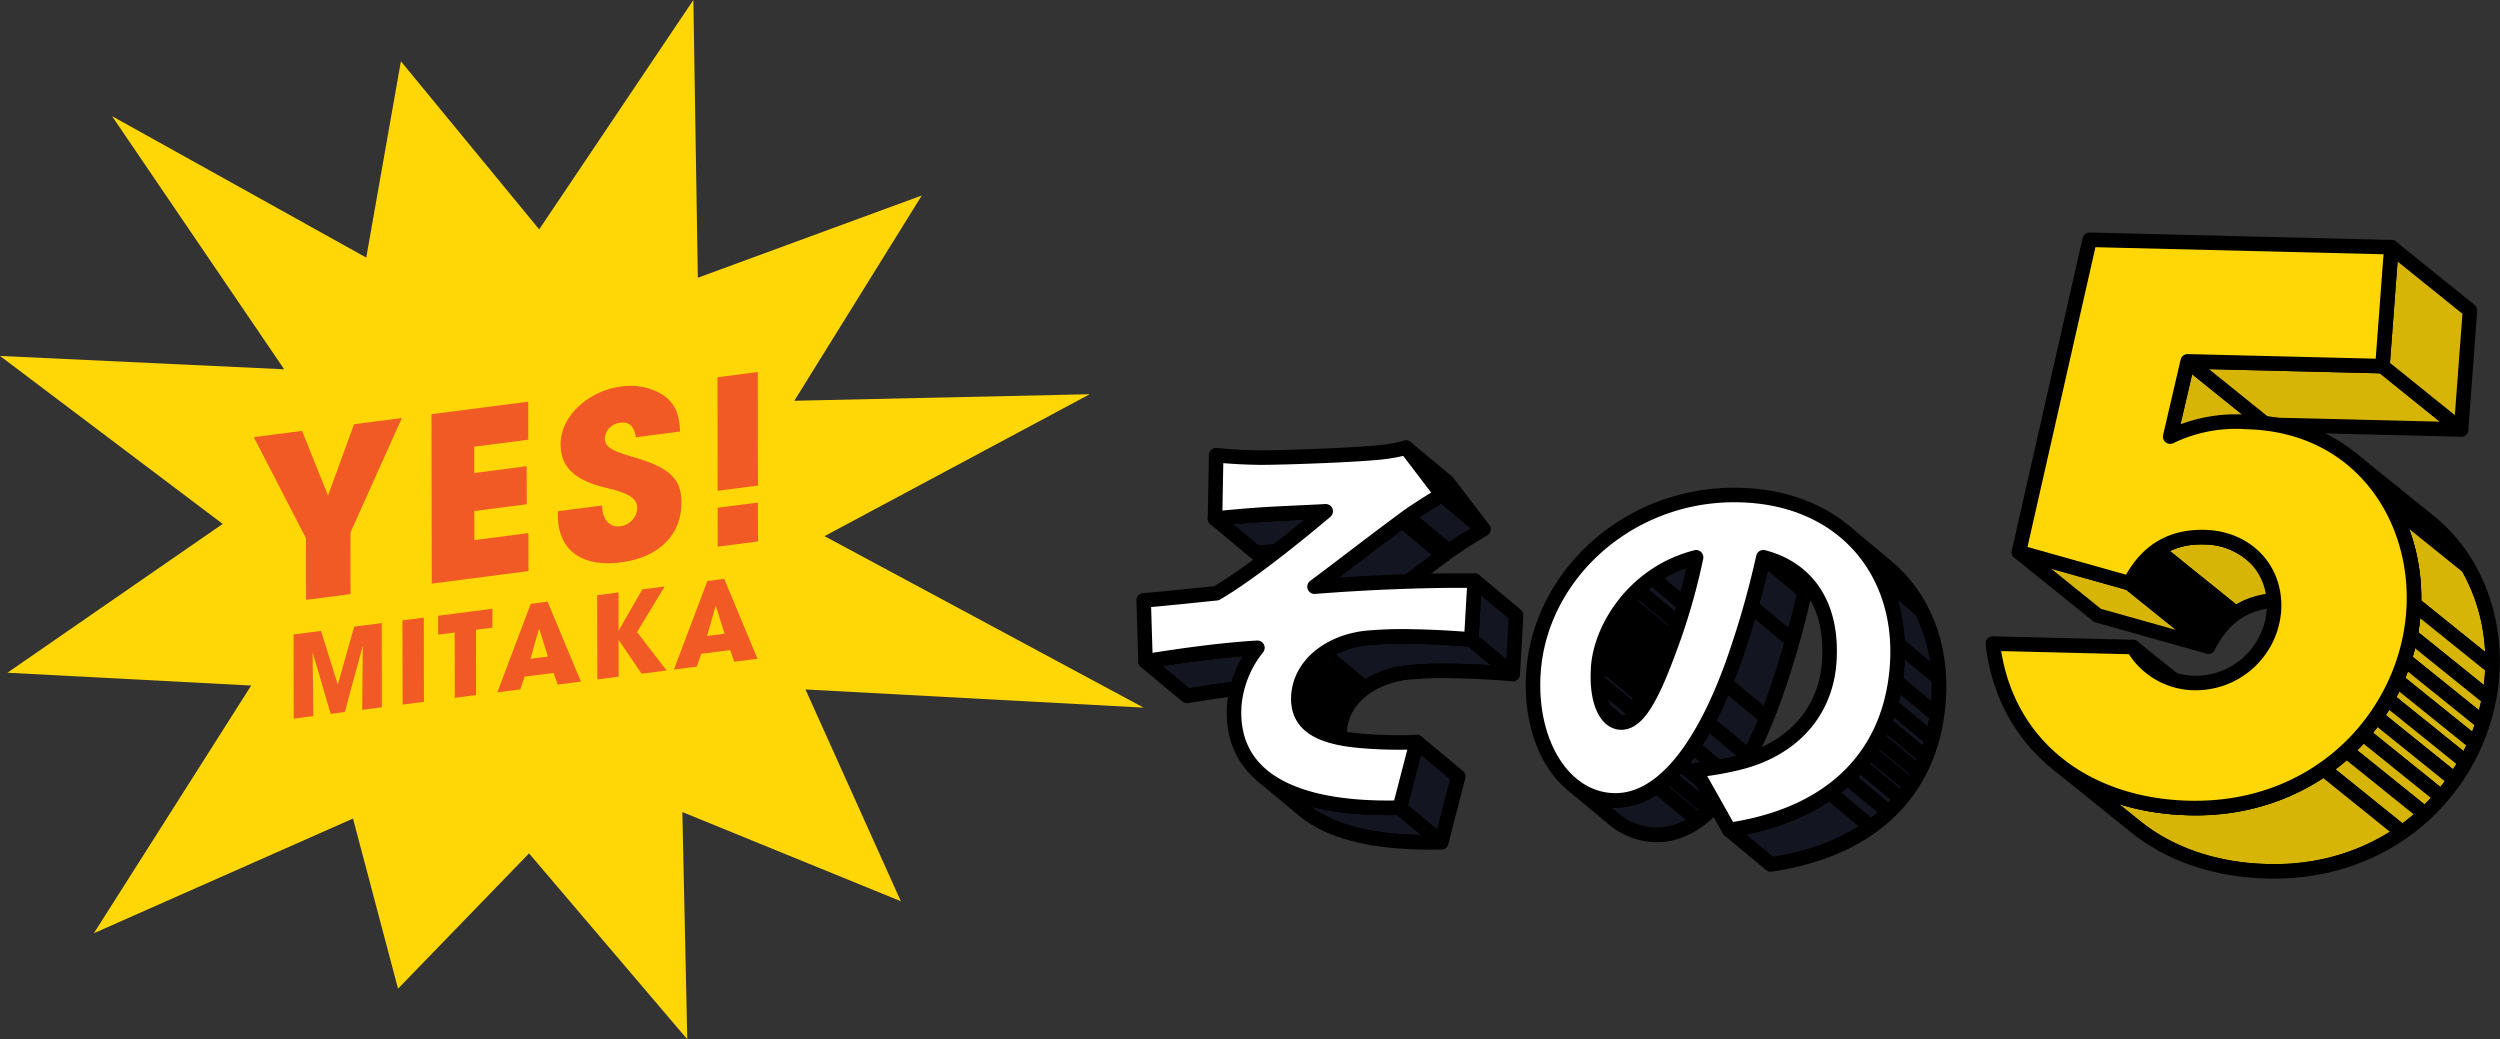 <svg xmlns="http://www.w3.org/2000/svg" xmlns:xlink="http://www.w3.org/1999/xlink" width="344.061" height="143.028" viewBox="0 0 344.061 143.028">
  <rect x="0" y="0" width="344.061" height="143.028" fill="#333333" stroke="none"/>
  <defs>
    <clipPath id="clip-path">
      <path id="パス_16704" data-name="パス 16704" d="M1042.444,1860.847l5.706,4.75c-2.229.136-7.526.334-9.752.521-1.365.092-3.426.288-5.48.478l-5.706-4.751c2.054-.19,4.115-.386,5.48-.478C1034.918,1861.18,1040.214,1860.982,1042.444,1860.847Z" transform="translate(-1027.211 -1860.847)" fill="#131521" stroke="#000" stroke-linecap="round" stroke-linejoin="round" stroke-width="2"/>
    </clipPath>
    <clipPath id="clip-path-2">
      <path id="パス_16708" data-name="パス 16708" d="M1029.513,1886.582l5.706,4.751c-4.682.267-10.3,1.026-15.4,1.859l-5.706-4.75C1019.218,1887.609,1024.831,1886.849,1029.513,1886.582Z" transform="translate(-1014.11 -1886.582)" fill="#131521" stroke="#000" stroke-linecap="round" stroke-linejoin="round" stroke-width="2"/>
    </clipPath>
    <clipPath id="clip-path-3">
      <path id="パス_16712" data-name="パス 16712" d="M1058.049,1862.6l5.706,4.75c-4.114,3.024-8.422,6.394-12.06,9.091l-5.706-4.75C1049.628,1868.995,1053.935,1865.625,1058.049,1862.6Z" transform="translate(-1045.989 -1862.601)" fill="#131521" stroke="#000" stroke-linecap="round" stroke-linejoin="round" stroke-width="2"/>
    </clipPath>
    <clipPath id="clip-path-4">
      <path id="パス_16717" data-name="パス 16717" d="M1067.967,1857.7l5.705,4.75c-1.474.891-4.019,2.459-5.457,3.582l-5.706-4.75C1063.947,1860.153,1066.492,1858.585,1067.967,1857.7Z" transform="translate(-1062.509 -1857.695)" fill="#131521" stroke="#000" stroke-linecap="round" stroke-linejoin="round" stroke-width="2"/>
    </clipPath>
    <clipPath id="clip-path-5">
      <path id="パス_16734" data-name="パス 16734" d="M1050.262,1901.437l-5.706-4.75a4.6,4.6,0,0,1-1.613-4.1c.274-4.246,4.225-7.331,9.2-7.935a53.846,53.846,0,0,1,6.61-.213c2.546.044,5.321.193,7.977.41l5.706,4.751c-2.657-.218-5.431-.366-7.977-.41a53.835,53.835,0,0,0-6.611.214c-4.978.6-8.93,3.689-9.2,7.935A4.6,4.6,0,0,0,1050.262,1901.437Z" transform="translate(-1042.929 -1884.426)" fill="#131521" stroke="#000" stroke-linecap="round" stroke-linejoin="round" stroke-width="2"/>
    </clipPath>
    <clipPath id="clip-path-6">
      <path id="パス_16739" data-name="パス 16739" d="M1041.832,1915.424l-5.706-4.751c3.407,2.837,8.951,4.295,16.227,4.422.876.015,1.779.011,2.7-.012l5.706,4.751c-.926.023-1.829.027-2.7.012C1050.782,1919.718,1045.239,1918.26,1041.832,1915.424Z" transform="translate(-1036.126 -1910.673)" fill="#131521" stroke="#000" stroke-linecap="round" stroke-linejoin="round" stroke-width="2"/>
    </clipPath>
    <clipPath id="clip-path-7">
      <path id="パス_16757" data-name="パス 16757" d="M1106.905,1896.458l-5.706-4.751c-1.205-1-1.986-3.385-1.75-7.04.351-5.445,4.987-13,13.473-15.156l5.706,4.751c-8.486,2.155-13.122,9.712-13.473,15.156C1104.92,1893.073,1105.7,1895.454,1106.905,1896.458Z" transform="translate(-1099.407 -1869.511)" fill="#131521" stroke="#000" stroke-linecap="round" stroke-linejoin="round" stroke-width="2"/>
    </clipPath>
    <clipPath id="clip-path-8">
      <path id="パス_16761" data-name="パス 16761" d="M1135.445,1871.917l5.706,4.751a12.317,12.317,0,0,0-4.842-2.414l-5.706-4.751A12.325,12.325,0,0,1,1135.445,1871.917Z" transform="translate(-1130.604 -1869.503)" fill="#fff" stroke="#000" stroke-linecap="round" stroke-linejoin="round" stroke-width="2"/>
    </clipPath>
    <clipPath id="clip-path-9">
      <path id="パス_16772" data-name="パス 16772" d="M1100.2,1905.483l-5.706-4.751a9.294,9.294,0,0,0,5.856,2.234c6.635.115,12.182-7.425,16.261-18.72a123.905,123.905,0,0,0,4.244-14.743l5.706,4.751a123.9,123.9,0,0,1-4.244,14.742c-4.079,11.3-9.626,18.836-16.261,18.72A9.289,9.289,0,0,1,1100.2,1905.483Z" transform="translate(-1094.493 -1869.503)" fill="#fff" stroke="#000" stroke-linecap="round" stroke-linejoin="round" stroke-width="2"/>
    </clipPath>
    <clipPath id="clip-path-10">
      <path id="パス_16788" data-name="パス 16788" d="M1140.056,1864.656l5.706,4.751c5.086,4.234,7.718,10.787,7.235,18.271-.77,11.933-8.316,20.587-23.117,22.8l-5.706-4.751c14.8-2.212,22.347-10.866,23.117-22.8C1147.773,1875.443,1145.142,1868.89,1140.056,1864.656Z" transform="translate(-1124.174 -1864.656)" fill="#131521" stroke="#000" stroke-linecap="round" stroke-linejoin="round" stroke-width="2"/>
    </clipPath>
    <clipPath id="clip-path-11">
      <path id="パス_17618" data-name="パス 17618" d="M3479.063,5772.422l-10.818-8.717a10.319,10.319,0,0,1-2.389-2.778l10.818,8.717A10.319,10.319,0,0,0,3479.063,5772.422Z" transform="translate(-3465.856 -5760.927)" fill="#fff" stroke="#000" stroke-linecap="round" stroke-linejoin="round" stroke-width="2"/>
    </clipPath>
    <clipPath id="clip-path-12">
      <path id="パス_17627" data-name="パス 17627" d="M3481.848,5745.818l10.818,8.717a10.16,10.16,0,0,0-6.179-2.167c-4.766-.117-8.082,1.967-10.34,6.344L3465.329,5750c2.258-4.376,5.573-6.461,10.34-6.344A10.163,10.163,0,0,1,3481.848,5745.818Z" transform="translate(-3465.329 -5743.646)" fill="#d6b507" stroke="#000" stroke-linecap="round" stroke-linejoin="round" stroke-width="2"/>
    </clipPath>
    <clipPath id="clip-path-13">
      <path id="パス_17643" data-name="パス 17643" d="M3494.332,5731.246l10.818,8.717c6.235,5.024,9.246,13.168,8.638,21.259-1.067,14.207-13.037,27.317-30.908,26.879-7.158-.175-13.427-2.334-18.135-6.129l-10.818-8.717c4.708,3.794,10.976,5.954,18.135,6.129,17.871.438,29.841-12.673,30.908-26.879C3503.577,5744.415,3500.567,5736.271,3494.332,5731.246Z" transform="translate(-3453.927 -5731.246)" fill="#d6b507" stroke="#000" stroke-linecap="round" stroke-linejoin="round" stroke-width="2"/>
    </clipPath>
  </defs>
  <g id="グループ_1454" data-name="グループ 1454" transform="translate(-799.292 -10129)">
    <g id="グループ_1450" data-name="グループ 1450" transform="translate(956.676 10190.611)" style="isolation: isolate">
      <g id="グループ_970" data-name="グループ 970" transform="translate(9.82 8.76)" style="isolation: isolate">
        <path id="パス_16702" data-name="パス 16702" d="M1042.444,1860.847l5.706,4.75c-2.229.136-7.526.334-9.752.521-1.365.092-3.426.288-5.48.478l-5.706-4.751c2.054-.19,4.115-.386,5.48-.478C1034.918,1861.18,1040.214,1860.982,1042.444,1860.847Z" transform="translate(-1027.211 -1860.847)" fill="#fff"/>
        <g id="グループ_969" data-name="グループ 969" clip-path="url(#clip-path)">
          <g id="グループ_968" data-name="グループ 968" style="isolation: isolate">
            <path id="パス_16703" data-name="パス 16703" d="M1042.444,1860.847l5.706,4.75c-2.229.136-7.526.334-9.752.521-1.365.092-3.426.288-5.48.478l-5.706-4.751c2.054-.19,4.115-.386,5.48-.478,2.226-.187,7.523-.385,9.752-.52" transform="translate(-1027.211 -1860.847)" fill="#131521" stroke="#000" stroke-linecap="round" stroke-linejoin="round" stroke-width="2"/>
          </g>
        </g>
        <path id="パス_16705" data-name="パス 16705" d="M1042.444,1860.847l5.706,4.75c-2.229.136-7.526.334-9.752.521-1.365.092-3.426.288-5.48.478l-5.706-4.751c2.054-.19,4.115-.386,5.48-.478C1034.918,1861.18,1040.214,1860.982,1042.444,1860.847Z" transform="translate(-1027.211 -1860.847)" fill="none" stroke="#000" stroke-linecap="round" stroke-linejoin="round" stroke-width="2"/>
      </g>
      <g id="グループ_973" data-name="グループ 973" transform="translate(0.256 27.548)" style="isolation: isolate">
        <path id="パス_16706" data-name="パス 16706" d="M1029.513,1886.582l5.706,4.751c-4.682.267-10.3,1.026-15.4,1.859l-5.706-4.75C1019.218,1887.609,1024.831,1886.849,1029.513,1886.582Z" transform="translate(-1014.11 -1886.582)" fill="#fff"/>
        <g id="グループ_972" data-name="グループ 972" clip-path="url(#clip-path-2)">
          <g id="グループ_971" data-name="グループ 971" style="isolation: isolate">
            <path id="パス_16707" data-name="パス 16707" d="M1029.513,1886.582l5.706,4.751c-4.682.267-10.3,1.026-15.4,1.859l-5.706-4.75c5.108-.834,10.721-1.594,15.4-1.86" transform="translate(-1014.11 -1886.582)" fill="#131521" stroke="#000" stroke-linecap="round" stroke-linejoin="round" stroke-width="2"/>
          </g>
        </g>
        <path id="パス_16709" data-name="パス 16709" d="M1029.513,1886.582l5.706,4.751c-4.682.267-10.3,1.026-15.4,1.859l-5.706-4.75C1019.218,1887.609,1024.831,1886.849,1029.513,1886.582Z" transform="translate(-1014.11 -1886.582)" fill="none" stroke="#000" stroke-linecap="round" stroke-linejoin="round" stroke-width="2"/>
      </g>
      <g id="グループ_976" data-name="グループ 976" transform="translate(23.529 10.041)" style="isolation: isolate">
        <path id="パス_16710" data-name="パス 16710" d="M1058.049,1862.6l5.706,4.75c-4.114,3.024-8.422,6.394-12.06,9.091l-5.706-4.75C1049.628,1868.995,1053.935,1865.625,1058.049,1862.6Z" transform="translate(-1045.989 -1862.601)" fill="#fff"/>
        <g id="グループ_975" data-name="グループ 975" clip-path="url(#clip-path-3)">
          <g id="グループ_974" data-name="グループ 974" style="isolation: isolate">
            <path id="パス_16711" data-name="パス 16711" d="M1058.049,1862.6l5.706,4.75c-4.114,3.024-8.422,6.394-12.06,9.091l-5.706-4.75c3.639-2.7,7.946-6.067,12.06-9.091" transform="translate(-1045.989 -1862.601)" fill="#131521" stroke="#000" stroke-linecap="round" stroke-linejoin="round" stroke-width="2"/>
          </g>
        </g>
        <path id="パス_16713" data-name="パス 16713" d="M1058.049,1862.6l5.706,4.75c-4.114,3.024-8.422,6.394-12.06,9.091l-5.706-4.75C1049.628,1868.995,1053.935,1865.625,1058.049,1862.6Z" transform="translate(-1045.989 -1862.601)" fill="none" stroke="#000" stroke-linecap="round" stroke-linejoin="round" stroke-width="2"/>
      </g>
      <g id="グループ_979" data-name="グループ 979" transform="translate(35.589 6.459)" style="isolation: isolate">
        <path id="パス_16714" data-name="パス 16714" d="M1067.967,1857.7l5.705,4.75c-1.474.891-4.019,2.459-5.457,3.582l-5.706-4.75C1063.947,1860.153,1066.492,1858.585,1067.967,1857.7Z" transform="translate(-1062.509 -1857.695)" fill="#fff"/>
        <g id="グループ_978" data-name="グループ 978" clip-path="url(#clip-path-4)">
          <g id="グループ_977" data-name="グループ 977" style="isolation: isolate">
            <path id="パス_16715" data-name="パス 16715" d="M1068.226,1857.7l5.705,4.75c-1.256.759-3.291,2.01-4.755,3.059l-5.706-4.75c1.464-1.048,3.5-2.3,4.756-3.059" transform="translate(-1062.768 -1857.695)" fill="#131521" stroke="#000" stroke-linecap="round" stroke-linejoin="round" stroke-width="2"/>
            <path id="パス_16716" data-name="パス 16716" d="M1063.211,1861.885l5.706,4.75c-.253.182-.49.357-.7.523l-5.706-4.75c.212-.166.448-.342.7-.523" transform="translate(-1062.509 -1858.826)" fill="#131521" stroke="#000" stroke-linecap="round" stroke-linejoin="round" stroke-width="2"/>
          </g>
        </g>
        <path id="パス_16718" data-name="パス 16718" d="M1067.967,1857.7l5.705,4.75c-1.474.891-4.019,2.459-5.457,3.582l-5.706-4.75C1063.947,1860.153,1066.492,1858.585,1067.967,1857.7Z" transform="translate(-1062.509 -1857.695)" fill="none" stroke="#000" stroke-linecap="round" stroke-linejoin="round" stroke-width="2"/>
      </g>
      <g id="グループ_980" data-name="グループ 980" transform="translate(36.128 0)">
        <path id="パス_16719" data-name="パス 16719" d="M1063.248,1848.847l5.706,4.751,4.918,6.459-5.706-4.751Z" transform="translate(-1063.248 -1848.847)" fill="#fff" stroke="#000" stroke-linecap="round" stroke-linejoin="round" stroke-width="2"/>
      </g>
      <g id="グループ_983" data-name="グループ 983" transform="translate(21.295 25.974)" style="isolation: isolate">
        <path id="パス_16720" data-name="パス 16720" d="M1050.262,1901.437l-5.706-4.75a4.6,4.6,0,0,1-1.613-4.1c.274-4.246,4.225-7.331,9.2-7.935a53.846,53.846,0,0,1,6.61-.213c2.546.044,5.321.193,7.977.41l5.706,4.751c-2.657-.218-5.431-.366-7.977-.41a53.835,53.835,0,0,0-6.611.214c-4.978.6-8.93,3.689-9.2,7.935A4.6,4.6,0,0,0,1050.262,1901.437Z" transform="translate(-1042.929 -1884.426)" fill="#fff"/>
        <g id="グループ_982" data-name="グループ 982" clip-path="url(#clip-path-5)">
          <g id="グループ_981" data-name="グループ 981" transform="translate(0)" style="isolation: isolate">
            <path id="パス_16721" data-name="パス 16721" d="M1068.009,1884.849l5.706,4.751c-2.656-.218-5.431-.366-7.977-.41a53.831,53.831,0,0,0-6.61.214,12.53,12.53,0,0,0-5.771,2.141l-5.706-4.751a12.541,12.541,0,0,1,5.771-2.141,53.848,53.848,0,0,1,6.61-.213c2.546.044,5.32.193,7.977.41" transform="translate(-1044.203 -1884.426)" fill="#131521" stroke="#000" stroke-linecap="round" stroke-linejoin="round" stroke-width="2"/>
            <path id="パス_16722" data-name="パス 16722" d="M1047.267,1887.67l5.706,4.751a9.536,9.536,0,0,0-1.039.856l-5.706-4.75a9.486,9.486,0,0,1,1.039-.857" transform="translate(-1043.819 -1885.302)" fill="#131521" stroke="#000" stroke-linecap="round" stroke-linejoin="round" stroke-width="2"/>
            <path id="パス_16723" data-name="パス 16723" d="M1045.979,1888.844l5.706,4.75a8.845,8.845,0,0,0-.675.721l-5.706-4.751a8.7,8.7,0,0,1,.675-.72" transform="translate(-1043.57 -1885.619)" fill="#131521" stroke="#000" stroke-linecap="round" stroke-linejoin="round" stroke-width="2"/>
            <path id="パス_16724" data-name="パス 16724" d="M1045.117,1889.83l5.706,4.751a8,8,0,0,0-.507.676l-5.706-4.75a8.2,8.2,0,0,1,.507-.677" transform="translate(-1043.382 -1885.885)" fill="#131521" stroke="#000" stroke-linecap="round" stroke-linejoin="round" stroke-width="2"/>
            <path id="パス_16725" data-name="パス 16725" d="M1044.464,1890.757l5.706,4.75a7.573,7.573,0,0,0-.4.662l-5.706-4.751a7.484,7.484,0,0,1,.395-.661" transform="translate(-1043.236 -1886.135)" fill="#131521" stroke="#000" stroke-linecap="round" stroke-linejoin="round" stroke-width="2"/>
            <path id="パス_16726" data-name="パス 16726" d="M1043.952,1891.662l5.706,4.751a7.273,7.273,0,0,0-.318.682l-5.706-4.751a7.26,7.26,0,0,1,.318-.682" transform="translate(-1043.119 -1886.38)" fill="#131521" stroke="#000" stroke-linecap="round" stroke-linejoin="round" stroke-width="2"/>
            <path id="パス_16727" data-name="パス 16727" d="M1043.54,1892.6l5.706,4.751a6.907,6.907,0,0,0-.254.746l-5.706-4.75a6.963,6.963,0,0,1,.254-.747" transform="translate(-1043.025 -1886.631)" fill="#131521" stroke="#000" stroke-linecap="round" stroke-linejoin="round" stroke-width="2"/>
            <path id="パス_16728" data-name="パス 16728" d="M1043.217,1893.619l5.706,4.75a7,7,0,0,0-.188.888l-5.706-4.75a6.972,6.972,0,0,1,.188-.888" transform="translate(-1042.956 -1886.908)" fill="#131521" stroke="#000" stroke-linecap="round" stroke-linejoin="round" stroke-width="2"/>
            <path id="パス_16729" data-name="パス 16729" d="M1043,1894.835l5.706,4.75q-.04.278-.058.563a6.676,6.676,0,0,0-.01.71l-5.706-4.75a6.624,6.624,0,0,1,.01-.71q.018-.285.058-.563" transform="translate(-1042.929 -1887.236)" fill="#131521" stroke="#000" stroke-linecap="round" stroke-linejoin="round" stroke-width="2"/>
            <path id="パス_16730" data-name="パス 16730" d="M1042.936,1896.579l5.706,4.75a4.776,4.776,0,0,0,.49,1.99l-5.706-4.751a4.775,4.775,0,0,1-.49-1.989" transform="translate(-1042.931 -1887.707)" fill="#131521" stroke="#000" stroke-linecap="round" stroke-linejoin="round" stroke-width="2"/>
            <path id="パス_16731" data-name="パス 16731" d="M1043.607,1899.3l5.706,4.751a4.241,4.241,0,0,0,.445.7l-5.706-4.75a4.261,4.261,0,0,1-.445-.7" transform="translate(-1043.112 -1888.442)" fill="#131521" stroke="#000" stroke-linecap="round" stroke-linejoin="round" stroke-width="2"/>
            <path id="パス_16732" data-name="パス 16732" d="M1044.217,1900.259l5.706,4.75a4.63,4.63,0,0,0,.427.47l-5.706-4.751a4.645,4.645,0,0,1-.427-.469" transform="translate(-1043.276 -1888.7)" fill="#131521" stroke="#000" stroke-linecap="round" stroke-linejoin="round" stroke-width="2"/>
            <path id="パス_16733" data-name="パス 16733" d="M1044.8,1900.9l5.706,4.751c.083.079.169.157.26.231l-5.706-4.75q-.135-.113-.26-.232" transform="translate(-1043.434 -1888.874)" fill="#131521" stroke="#000" stroke-linecap="round" stroke-linejoin="round" stroke-width="2"/>
          </g>
        </g>
        <path id="パス_16735" data-name="パス 16735" d="M1050.262,1901.437l-5.706-4.75a4.6,4.6,0,0,1-1.613-4.1c.274-4.246,4.225-7.331,9.2-7.935a53.846,53.846,0,0,1,6.61-.213c2.546.044,5.321.193,7.977.41l5.706,4.751c-2.657-.218-5.431-.366-7.977-.41a53.835,53.835,0,0,0-6.611.214c-4.978.6-8.93,3.689-9.2,7.935A4.6,4.6,0,0,0,1050.262,1901.437Z" transform="translate(-1042.929 -1884.426)" fill="none" stroke="#000" stroke-linecap="round" stroke-linejoin="round" stroke-width="2"/>
      </g>
      <g id="グループ_984" data-name="グループ 984" transform="translate(45.1 18.31)">
        <path id="パス_16736" data-name="パス 16736" d="M1076,1873.928l5.706,4.751-.464,8.088-5.706-4.751Z" transform="translate(-1075.538 -1873.928)" fill="#131521" stroke="#000" stroke-linecap="round" stroke-linejoin="round" stroke-width="2"/>
      </g>
      <g id="グループ_987" data-name="グループ 987" transform="translate(16.328 45.135)" style="isolation: isolate">
        <path id="パス_16737" data-name="パス 16737" d="M1041.832,1915.424l-5.706-4.751c3.407,2.837,8.951,4.295,16.227,4.422.876.015,1.779.011,2.7-.012l5.706,4.751c-.926.023-1.829.027-2.7.012C1050.782,1919.718,1045.239,1918.26,1041.832,1915.424Z" transform="translate(-1036.126 -1910.673)" fill="#fff"/>
        <g id="グループ_986" data-name="グループ 986" clip-path="url(#clip-path-6)">
          <g id="グループ_985" data-name="グループ 985" style="isolation: isolate">
            <path id="パス_16738" data-name="パス 16738" d="M1055.058,1915.083l5.706,4.751c-.926.023-1.829.027-2.7.012-7.277-.127-12.82-1.585-16.227-4.421l-5.706-4.751c3.407,2.837,8.951,4.295,16.227,4.422.876.015,1.779.011,2.7-.012" transform="translate(-1036.126 -1910.673)" fill="#131521" stroke="#000" stroke-linecap="round" stroke-linejoin="round" stroke-width="2"/>
          </g>
        </g>
        <path id="パス_16740" data-name="パス 16740" d="M1041.832,1915.424l-5.706-4.751c3.407,2.837,8.951,4.295,16.227,4.422.876.015,1.779.011,2.7-.012l5.706,4.751c-.926.023-1.829.027-2.7.012C1050.782,1919.718,1045.239,1918.26,1041.832,1915.424Z" transform="translate(-1036.126 -1910.673)" fill="none" stroke="#000" stroke-linecap="round" stroke-linejoin="round" stroke-width="2"/>
      </g>
      <g id="グループ_988" data-name="グループ 988" transform="translate(35.26 40.51)">
        <path id="パス_16741" data-name="パス 16741" d="M1064.4,1904.337l5.706,4.751-2.338,9.035-5.706-4.751Z" transform="translate(-1062.059 -1904.337)" fill="#131521" stroke="#000" stroke-linecap="round" stroke-linejoin="round" stroke-width="2"/>
      </g>
      <g id="グループ_989" data-name="グループ 989" transform="translate(0)">
        <path id="パス_16742" data-name="パス 16742" d="M1049.887,1848.847l4.918,6.459c-1.475.89-4.02,2.458-5.458,3.582-4.114,3.025-8.421,6.394-12.06,9.091,7.023-.568,15.911-.929,22.036-.822l-.465,8.087c-2.656-.217-5.431-.366-7.977-.41a53.848,53.848,0,0,0-6.61.213c-4.978.6-8.93,3.689-9.2,7.935-.245,3.789,2.542,5.5,7.506,6.1,1.681.193,3.587.3,5.307.328,1.333.023,2.555,0,3.475-.058l-2.338,9.035q-1.388.035-2.7.012c-13.183-.231-20.678-4.828-20.082-14.079a14.6,14.6,0,0,1,3.186-7.93c-4.682.266-10.3,1.026-15.4,1.86l-.256-8.39c3.027-.237,7.032-.683,10.005-.974,4.6-2.674,11.377-8.187,15.048-11.283-2.23.135-7.526.333-9.752.52-1.365.092-3.426.288-5.48.478l.161-8.725c1.978.209,3.79.3,5.83.334,2.327.04,12.291-.3,15.893-.645A23.159,23.159,0,0,0,1049.887,1848.847Z" transform="translate(-1013.759 -1848.847)" fill="#fff" stroke="#000" stroke-linecap="round" stroke-linejoin="round" stroke-width="2"/>
      </g>
    </g>
    <g id="グループ_1451" data-name="グループ 1451" transform="translate(1010.275 10197.123)" style="isolation: isolate">
      <g id="グループ_993" data-name="グループ 993" transform="translate(8.925 8.573)" style="isolation: isolate">
        <path id="パス_16743" data-name="パス 16743" d="M1106.905,1896.458l-5.706-4.751c-1.205-1-1.986-3.385-1.75-7.04.351-5.445,4.987-13,13.473-15.156l5.706,4.751c-8.486,2.155-13.122,9.712-13.473,15.156C1104.92,1893.073,1105.7,1895.454,1106.905,1896.458Z" transform="translate(-1099.407 -1869.511)" fill="#fff"/>
        <g id="グループ_992" data-name="グループ 992" clip-path="url(#clip-path-7)">
          <g id="グループ_991" data-name="グループ 991" style="isolation: isolate">
            <path id="パス_16744" data-name="パス 16744" d="M1115.675,1869.511l5.706,4.751a18.02,18.02,0,0,0-6.07,2.813l-5.706-4.751a18.044,18.044,0,0,1,6.07-2.813" transform="translate(-1102.161 -1869.511)" fill="#131521" stroke="#000" stroke-linecap="round" stroke-linejoin="round" stroke-width="2"/>
            <path id="パス_16745" data-name="パス 16745" d="M1108.867,1873.364l5.706,4.751a18.361,18.361,0,0,0-2,1.651l-5.706-4.75a18.336,18.336,0,0,1,2-1.652" transform="translate(-1101.422 -1870.551)" fill="#131521" stroke="#000" stroke-linecap="round" stroke-linejoin="round" stroke-width="2"/>
            <path id="パス_16746" data-name="パス 16746" d="M1106.326,1875.627l5.706,4.75a18.7,18.7,0,0,0-1.471,1.574l-5.706-4.751a18.7,18.7,0,0,1,1.471-1.574" transform="translate(-1100.878 -1871.162)" fill="#131521" stroke="#000" stroke-linecap="round" stroke-linejoin="round" stroke-width="2"/>
            <path id="パス_16747" data-name="パス 16747" d="M1104.419,1877.783l5.706,4.751a18.863,18.863,0,0,0-1.179,1.578l-5.706-4.75a18.8,18.8,0,0,1,1.179-1.578" transform="translate(-1100.442 -1871.744)" fill="#131521" stroke="#000" stroke-linecap="round" stroke-linejoin="round" stroke-width="2"/>
            <path id="パス_16748" data-name="パス 16748" d="M1102.885,1879.945l5.706,4.75q-.529.793-.959,1.605l-5.706-4.75a18.457,18.457,0,0,1,.959-1.605" transform="translate(-1100.087 -1872.328)" fill="#131521" stroke="#000" stroke-linecap="round" stroke-linejoin="round" stroke-width="2"/>
            <path id="パス_16749" data-name="パス 16749" d="M1101.644,1882.144l5.706,4.75a17.712,17.712,0,0,0-.763,1.636l-5.706-4.751a17.669,17.669,0,0,1,.763-1.635" transform="translate(-1099.805 -1872.921)" fill="#131521" stroke="#000" stroke-linecap="round" stroke-linejoin="round" stroke-width="2"/>
            <path id="パス_16750" data-name="パス 16750" d="M1100.67,1884.384l5.706,4.751a15.868,15.868,0,0,0-.57,1.667l-5.706-4.751a16.127,16.127,0,0,1,.57-1.667" transform="translate(-1099.594 -1873.526)" fill="#131521" stroke="#000" stroke-linecap="round" stroke-linejoin="round" stroke-width="2"/>
            <path id="パス_16751" data-name="パス 16751" d="M1099.964,1886.667l5.706,4.751a13.666,13.666,0,0,0-.367,1.717l-5.706-4.75a13.639,13.639,0,0,1,.367-1.718" transform="translate(-1099.459 -1874.142)" fill="#131521" stroke="#000" stroke-linecap="round" stroke-linejoin="round" stroke-width="2"/>
            <path id="パス_16752" data-name="パス 16752" d="M1099.546,1889.02l5.706,4.75q-.068.465-.1.915a18.718,18.718,0,0,0-.03,1.909l-5.706-4.75a18.661,18.661,0,0,1,.03-1.91q.028-.448.1-.914" transform="translate(-1099.407 -1874.778)" fill="#131521" stroke="#000" stroke-linecap="round" stroke-linejoin="round" stroke-width="2"/>
            <path id="パス_16753" data-name="パス 16753" d="M1099.424,1892.888l5.706,4.75a9.544,9.544,0,0,0,.86,3.926l-5.706-4.751a9.534,9.534,0,0,1-.86-3.925" transform="translate(-1099.412 -1875.822)" fill="#131521" stroke="#000" stroke-linecap="round" stroke-linejoin="round" stroke-width="2"/>
            <path id="パス_16754" data-name="パス 16754" d="M1100.6,1898.265l5.706,4.751a4.436,4.436,0,0,0,.456.723l-5.705-4.75a4.346,4.346,0,0,1-.457-.724" transform="translate(-1099.73 -1877.274)" fill="#131521" stroke="#000" stroke-linecap="round" stroke-linejoin="round" stroke-width="2"/>
            <path id="パス_16755" data-name="パス 16755" d="M1101.228,1899.256l5.705,4.75a3.337,3.337,0,0,0,.31.345l-5.705-4.751a3.231,3.231,0,0,1-.31-.344" transform="translate(-1099.899 -1877.541)" fill="#131521" stroke="#000" stroke-linecap="round" stroke-linejoin="round" stroke-width="2"/>
            <path id="パス_16756" data-name="パス 16756" d="M1101.653,1899.727l5.705,4.751q.076.072.153.137l-5.706-4.751c-.052-.043-.1-.089-.153-.137" transform="translate(-1100.014 -1877.668)" fill="#131521" stroke="#000" stroke-linecap="round" stroke-linejoin="round" stroke-width="2"/>
          </g>
        </g>
        <path id="パス_16758" data-name="パス 16758" d="M1106.905,1896.458l-5.706-4.751c-1.205-1-1.986-3.385-1.75-7.04.351-5.445,4.987-13,13.473-15.156l5.706,4.751c-8.486,2.155-13.122,9.712-13.473,15.156C1104.92,1893.073,1105.7,1895.454,1106.905,1896.458Z" transform="translate(-1099.407 -1869.511)" fill="none" stroke="#000" stroke-linecap="round" stroke-linejoin="round" stroke-width="2"/>
      </g>
      <g id="グループ_996" data-name="グループ 996" transform="translate(31.7 8.567)" style="isolation: isolate">
        <path id="パス_16759" data-name="パス 16759" d="M1135.445,1871.917l5.706,4.751a12.317,12.317,0,0,0-4.842-2.414l-5.706-4.751A12.325,12.325,0,0,1,1135.445,1871.917Z" transform="translate(-1130.604 -1869.503)" fill="#fff"/>
        <g id="グループ_995" data-name="グループ 995" clip-path="url(#clip-path-8)">
          <g id="グループ_994" data-name="グループ 994" style="isolation: isolate">
            <path id="パス_16760" data-name="パス 16760" d="M1135.445,1871.917l5.706,4.751a12.317,12.317,0,0,0-4.842-2.414l-5.706-4.751a12.325,12.325,0,0,1,4.841,2.414" transform="translate(-1130.604 -1869.503)" fill="#fff" stroke="#000" stroke-linecap="round" stroke-linejoin="round" stroke-width="2"/>
          </g>
        </g>
        <path id="パス_16762" data-name="パス 16762" d="M1135.445,1871.917l5.706,4.751a12.317,12.317,0,0,0-4.842-2.414l-5.706-4.751A12.325,12.325,0,0,1,1135.445,1871.917Z" transform="translate(-1130.604 -1869.503)" fill="none" stroke="#000" stroke-linecap="round" stroke-linejoin="round" stroke-width="2"/>
      </g>
      <g id="グループ_999" data-name="グループ 999" transform="translate(5.338 8.567)" style="isolation: isolate">
        <path id="パス_16763" data-name="パス 16763" d="M1100.2,1905.483l-5.706-4.751a9.294,9.294,0,0,0,5.856,2.234c6.635.115,12.182-7.425,16.261-18.72a123.905,123.905,0,0,0,4.244-14.743l5.706,4.751a123.9,123.9,0,0,1-4.244,14.742c-4.079,11.3-9.626,18.836-16.261,18.72A9.289,9.289,0,0,1,1100.2,1905.483Z" transform="translate(-1094.493 -1869.503)" fill="#fff"/>
        <g id="グループ_998" data-name="グループ 998" clip-path="url(#clip-path-9)">
          <g id="グループ_997" data-name="グループ 997" style="isolation: isolate">
            <path id="パス_16764" data-name="パス 16764" d="M1129.976,1869.5l5.706,4.751c-.488,2.167-1.047,4.422-1.7,6.75l-5.706-4.751c.652-2.327,1.211-4.582,1.7-6.75" transform="translate(-1103.614 -1869.503)" fill="#131521" stroke="#000" stroke-linecap="round" stroke-linejoin="round" stroke-width="2"/>
            <path id="パス_16765" data-name="パス 16765" d="M1126.965,1878.749l5.706,4.751c-.724,2.584-1.563,5.257-2.546,7.992q-.487,1.349-1,2.625l-5.705-4.751q.515-1.275,1-2.624c.983-2.736,1.822-5.408,2.546-7.993" transform="translate(-1102.302 -1871.999)" fill="#131521" stroke="#000" stroke-linecap="round" stroke-linejoin="round" stroke-width="2"/>
            <path id="パス_16766" data-name="パス 16766" d="M1122.509,1893.293l5.705,4.751a57.131,57.131,0,0,1-2.458,5.332l-5.706-4.751a57.147,57.147,0,0,0,2.459-5.332" transform="translate(-1101.393 -1875.925)" fill="#131521" stroke="#000" stroke-linecap="round" stroke-linejoin="round" stroke-width="2"/>
            <path id="パス_16767" data-name="パス 16767" d="M1119.311,1900.6l5.706,4.751a38.9,38.9,0,0,1-2,3.372l-5.706-4.751a38.633,38.633,0,0,0,2-3.372" transform="translate(-1100.654 -1877.897)" fill="#131521" stroke="#000" stroke-linecap="round" stroke-linejoin="round" stroke-width="2"/>
            <path id="パス_16768" data-name="パス 16768" d="M1116.675,1905.216l5.706,4.751a27.768,27.768,0,0,1-1.725,2.324l-5.706-4.751a27.722,27.722,0,0,0,1.725-2.324" transform="translate(-1100.016 -1879.144)" fill="#131521" stroke="#000" stroke-linecap="round" stroke-linejoin="round" stroke-width="2"/>
            <path id="パス_16769" data-name="パス 16769" d="M1114.361,1908.4l5.706,4.751a20.362,20.362,0,0,1-1.594,1.715l-5.706-4.75a20.469,20.469,0,0,0,1.594-1.716" transform="translate(-1099.427 -1880.004)" fill="#131521" stroke="#000" stroke-linecap="round" stroke-linejoin="round" stroke-width="2"/>
            <path id="パス_16770" data-name="パス 16770" d="M1112.153,1910.749l5.706,4.75a15.214,15.214,0,0,1-1.661,1.384l-5.706-4.75a15.385,15.385,0,0,0,1.661-1.384" transform="translate(-1098.812 -1880.638)" fill="#131521" stroke="#000" stroke-linecap="round" stroke-linejoin="round" stroke-width="2"/>
            <path id="パス_16771" data-name="パス 16771" d="M1106.173,1912.547l5.706,4.75a9.612,9.612,0,0,1-5.823,1.968,9.289,9.289,0,0,1-5.856-2.233l-5.706-4.751a9.3,9.3,0,0,0,5.856,2.234,9.615,9.615,0,0,0,5.823-1.967" transform="translate(-1094.493 -1881.051)" fill="#131521" stroke="#000" stroke-linecap="round" stroke-linejoin="round" stroke-width="2"/>
          </g>
        </g>
        <path id="パス_16773" data-name="パス 16773" d="M1100.2,1905.483l-5.706-4.751a9.294,9.294,0,0,0,5.856,2.234c6.635.115,12.182-7.425,16.261-18.72a123.905,123.905,0,0,0,4.244-14.743l5.706,4.751a123.9,123.9,0,0,1-4.244,14.742c-4.079,11.3-9.626,18.836-16.261,18.72A9.289,9.289,0,0,1,1100.2,1905.483Z" transform="translate(-1094.493 -1869.503)" fill="none" stroke="#000" stroke-linecap="round" stroke-linejoin="round" stroke-width="2"/>
      </g>
      <g id="グループ_1002" data-name="グループ 1002" transform="translate(27.005 5.029)" style="isolation: isolate">
        <path id="パス_16774" data-name="パス 16774" d="M1140.056,1864.656l5.706,4.751c5.086,4.234,7.718,10.787,7.235,18.271-.77,11.933-8.316,20.587-23.117,22.8l-5.706-4.751c14.8-2.212,22.347-10.866,23.117-22.8C1147.773,1875.443,1145.142,1868.89,1140.056,1864.656Z" transform="translate(-1124.174 -1864.656)" fill="#fff"/>
        <g id="グループ_1001" data-name="グループ 1001" clip-path="url(#clip-path-10)">
          <g id="グループ_1000" data-name="グループ 1000" style="isolation: isolate">
            <path id="パス_16775" data-name="パス 16775" d="M1145.929,1864.656l5.706,4.751q.529.439,1.021.912l-5.706-4.751q-.493-.472-1.021-.912" transform="translate(-1130.047 -1864.656)" fill="#131521" stroke="#000" stroke-linecap="round" stroke-linejoin="round" stroke-width="2"/>
            <path id="パス_16776" data-name="パス 16776" d="M1147.328,1865.906l5.706,4.751a19.383,19.383,0,0,1,1.813,2l-5.706-4.75a19.394,19.394,0,0,0-1.813-2" transform="translate(-1130.425 -1864.993)" fill="#131521" stroke="#000" stroke-linecap="round" stroke-linejoin="round" stroke-width="2"/>
            <path id="パス_16777" data-name="パス 16777" d="M1149.811,1868.644l5.706,4.75a19.758,19.758,0,0,1,2.045,3.187l-5.705-4.75a19.761,19.761,0,0,0-2.046-3.187" transform="translate(-1131.095 -1865.733)" fill="#131521" stroke="#000" stroke-linecap="round" stroke-linejoin="round" stroke-width="2"/>
            <path id="パス_16778" data-name="パス 16778" d="M1152.613,1873.009l5.705,4.75a22.4,22.4,0,0,1,2.392,9.378l-5.706-4.75a22.4,22.4,0,0,0-2.391-9.378" transform="translate(-1131.852 -1866.911)" fill="#131521" stroke="#000" stroke-linecap="round" stroke-linejoin="round" stroke-width="2"/>
            <path id="パス_16779" data-name="パス 16779" d="M1155.787,1885.855l5.706,4.75a26.771,26.771,0,0,1-.035,2.8q-.076,1.167-.237,2.292l-5.706-4.751q.162-1.124.237-2.292a26.528,26.528,0,0,0,.035-2.795" transform="translate(-1132.635 -1870.379)" fill="#131521" stroke="#000" stroke-linecap="round" stroke-linejoin="round" stroke-width="2"/>
            <path id="パス_16780" data-name="パス 16780" d="M1155.259,1892.822l5.706,4.751a26.247,26.247,0,0,1-.693,3.308l-5.706-4.751a26.193,26.193,0,0,0,.693-3.308" transform="translate(-1132.379 -1872.26)" fill="#131521" stroke="#000" stroke-linecap="round" stroke-linejoin="round" stroke-width="2"/>
            <path id="パス_16781" data-name="パス 16781" d="M1154.254,1897.353l5.706,4.751a23.551,23.551,0,0,1-.844,2.488l-5.706-4.75a23.48,23.48,0,0,0,.845-2.489" transform="translate(-1132.067 -1873.483)" fill="#131521" stroke="#000" stroke-linecap="round" stroke-linejoin="round" stroke-width="2"/>
            <path id="パス_16782" data-name="パス 16782" d="M1153.052,1900.762l5.706,4.75a22.179,22.179,0,0,1-.965,2.076l-5.706-4.751a22.058,22.058,0,0,0,.965-2.076" transform="translate(-1131.71 -1874.403)" fill="#131521" stroke="#000" stroke-linecap="round" stroke-linejoin="round" stroke-width="2"/>
            <path id="パス_16783" data-name="パス 16783" d="M1151.675,1903.6l5.706,4.751a21.235,21.235,0,0,1-1.113,1.866l-5.706-4.751a21.154,21.154,0,0,0,1.113-1.866" transform="translate(-1131.298 -1875.171)" fill="#131521" stroke="#000" stroke-linecap="round" stroke-linejoin="round" stroke-width="2"/>
            <path id="パス_16784" data-name="パス 16784" d="M1150.073,1906.161l5.706,4.751a21.215,21.215,0,0,1-1.321,1.77l-5.706-4.751a21.019,21.019,0,0,0,1.321-1.77" transform="translate(-1130.809 -1875.861)" fill="#131521" stroke="#000" stroke-linecap="round" stroke-linejoin="round" stroke-width="2"/>
            <path id="パス_16785" data-name="パス 16785" d="M1148.124,1908.585l5.706,4.751a21.534,21.534,0,0,1-1.7,1.814l-5.705-4.751a21.3,21.3,0,0,0,1.7-1.814" transform="translate(-1130.182 -1876.515)" fill="#131521" stroke="#000" stroke-linecap="round" stroke-linejoin="round" stroke-width="2"/>
            <path id="パス_16786" data-name="パス 16786" d="M1145.518,1911.07l5.705,4.751a22.619,22.619,0,0,1-2.457,2.025l-5.706-4.751a22.693,22.693,0,0,0,2.458-2.025" transform="translate(-1129.273 -1877.186)" fill="#131521" stroke="#000" stroke-linecap="round" stroke-linejoin="round" stroke-width="2"/>
            <path id="パス_16787" data-name="パス 16787" d="M1137.961,1913.844l5.706,4.751a31.457,31.457,0,0,1-13.787,5.161l-5.706-4.751a31.448,31.448,0,0,0,13.787-5.161" transform="translate(-1124.174 -1877.935)" fill="#131521" stroke="#000" stroke-linecap="round" stroke-linejoin="round" stroke-width="2"/>
          </g>
        </g>
        <path id="パス_16789" data-name="パス 16789" d="M1140.056,1864.656l5.706,4.751c5.086,4.234,7.718,10.787,7.235,18.271-.77,11.933-8.316,20.587-23.117,22.8l-5.706-4.751c14.8-2.212,22.347-10.866,23.117-22.8C1147.773,1875.443,1145.142,1868.89,1140.056,1864.656Z" transform="translate(-1124.174 -1864.656)" fill="none" stroke="#000" stroke-linecap="round" stroke-linejoin="round" stroke-width="2"/>
      </g>
      <g id="グループ_1003" data-name="グループ 1003">
        <path id="パス_16790" data-name="パス 16790" d="M1115.4,1857.772c14.3.25,22.737,10.389,21.9,23.295-.77,11.933-8.316,20.587-23.117,22.8l-4.637-8.234a41.707,41.707,0,0,0,5.574-.935c7.261-1.66,12.354-6.621,12.835-14.077.474-7.346-2.708-12.626-9.078-14.285a123.951,123.951,0,0,1-4.244,14.743c-4.079,11.294-9.626,18.835-16.261,18.72-6.922-.121-11.765-7.843-11.139-17.534C1088.105,1868.784,1100.364,1857.51,1115.4,1857.772Zm-9.5,21.372a85.948,85.948,0,0,0,3.723-12.8c-8.486,2.155-13.122,9.712-13.473,15.156-.318,4.936,1.217,7.549,3.148,7.583,2.269.039,4.194-3.378,6.6-9.935" transform="translate(-1087.182 -1857.768)" fill="#fff" stroke="#000" stroke-linecap="round" stroke-linejoin="round" stroke-width="2"/>
      </g>
    </g>
    <g id="グループ_1452" data-name="グループ 1452" transform="translate(18247.988 8112.895)">
      <g id="グループ_1372" data-name="グループ 1372">
        <path id="パス_17610" data-name="パス 17610" d="M3474.114,5716.025l10.818,8.717-2.41,10.36-10.818-8.717Z" transform="translate(-20621.732 -3650.19)" fill="#d6b507" stroke="#000" stroke-linecap="round" stroke-linejoin="round" stroke-width="2"/>
        <path id="パス_17611" data-name="パス 17611" d="M3463.165,5750.288l10.818,8.717-15.24-4.288L3447.924,5746Z" transform="translate(-20618.773 -3653.917)" fill="#d6b507" stroke="#000" stroke-linecap="round" stroke-linejoin="round" stroke-width="2"/>
        <path id="パス_17612" data-name="パス 17612" d="M3501.259,5716.683l10.818,8.717-26.8-.658-10.818-8.717Z" transform="translate(-20622.072 -3650.19)" fill="#d6b507" stroke="#000" stroke-linecap="round" stroke-linejoin="round" stroke-width="2"/>
        <path id="パス_17613" data-name="パス 17613" d="M3506.295,5698.084l10.818,8.717-1.229,16.369-10.818-8.717Z" transform="translate(-20625.879 -3647.959)" fill="#d6b507" stroke="#000" stroke-linecap="round" stroke-linejoin="round" stroke-width="2"/>
        <path id="パス_17614" data-name="パス 17614" d="M3479.063,5772.422l-10.818-8.717a10.319,10.319,0,0,1-2.389-2.778l10.818,8.717A10.319,10.319,0,0,0,3479.063,5772.422Z" transform="translate(-20621.004 -3655.773)" fill="#fff"/>
        <g id="グループ_1330" data-name="グループ 1330" transform="translate(-17155.148 2105.153)" clip-path="url(#clip-path-11)">
          <g id="グループ_1329" data-name="グループ 1329" style="isolation: isolate">
            <path id="パス_17615" data-name="パス 17615" d="M3465.856,5760.927l10.818,8.717a10.784,10.784,0,0,0,.96,1.364l-10.818-8.716a10.8,10.8,0,0,1-.96-1.365" transform="translate(-3465.856 -5760.927)" fill="#fff" stroke="#000" stroke-linecap="round" stroke-linejoin="round" stroke-width="2"/>
            <path id="パス_17616" data-name="パス 17616" d="M3466.952,5762.486l10.818,8.716a9.978,9.978,0,0,0,.9.957l-10.818-8.716a10.215,10.215,0,0,1-.9-.957" transform="translate(-3465.992 -5761.121)" fill="#fff" stroke="#000" stroke-linecap="round" stroke-linejoin="round" stroke-width="2"/>
            <path id="パス_17617" data-name="パス 17617" d="M3467.982,5763.578l10.818,8.717q.256.239.527.457l-10.818-8.718q-.271-.218-.527-.456" transform="translate(-3466.12 -5761.256)" fill="#fff" stroke="#000" stroke-linecap="round" stroke-linejoin="round" stroke-width="2"/>
          </g>
        </g>
        <path id="パス_17619" data-name="パス 17619" d="M3479.063,5772.422l-10.818-8.717a10.319,10.319,0,0,1-2.389-2.778l10.818,8.717A10.319,10.319,0,0,0,3479.063,5772.422Z" transform="translate(-20621.004 -3655.773)" fill="none" stroke="#000" stroke-linecap="round" stroke-linejoin="round" stroke-width="2"/>
        <path id="パス_17620" data-name="パス 17620" d="M3481.848,5745.818l10.818,8.717a10.16,10.16,0,0,0-6.179-2.167c-4.766-.117-8.082,1.967-10.34,6.344L3465.329,5750c2.258-4.376,5.573-6.461,10.34-6.344A10.163,10.163,0,0,1,3481.848,5745.818Z" transform="translate(-20620.939 -3653.625)" fill="#fff"/>
        <g id="グループ_1333" data-name="グループ 1333" transform="translate(-17155.609 2090.022)" clip-path="url(#clip-path-12)">
          <g id="グループ_1332" data-name="グループ 1332" style="isolation: isolate">
            <path id="パス_17621" data-name="パス 17621" d="M3482.386,5745.818l10.818,8.717a10.16,10.16,0,0,0-6.179-2.167,10.641,10.641,0,0,0-6.552,1.777l-10.818-8.717a10.644,10.644,0,0,1,6.552-1.777,10.163,10.163,0,0,1,6.179,2.167" transform="translate(-3465.867 -5743.646)" fill="#d6b507" stroke="#000" stroke-linecap="round" stroke-linejoin="round" stroke-width="2"/>
            <path id="パス_17622" data-name="パス 17622" d="M3469.5,5745.681l10.818,8.717a9.878,9.878,0,0,0-1.062.856l-10.818-8.717a9.824,9.824,0,0,1,1.062-.856" transform="translate(-3465.716 -5743.899)" fill="#d6b507" stroke="#000" stroke-linecap="round" stroke-linejoin="round" stroke-width="2"/>
            <path id="パス_17623" data-name="パス 17623" d="M3468.32,5746.659l10.818,8.717a11.259,11.259,0,0,0-.857.891l-10.818-8.717a11.168,11.168,0,0,1,.857-.89" transform="translate(-3465.594 -5744.021)" fill="#d6b507" stroke="#000" stroke-linecap="round" stroke-linejoin="round" stroke-width="2"/>
            <path id="パス_17624" data-name="パス 17624" d="M3467.351,5747.676l10.818,8.717a12.481,12.481,0,0,0-.79,1.02l-10.818-8.717a12.46,12.46,0,0,1,.79-1.021" transform="translate(-3465.482 -5744.147)" fill="#d6b507" stroke="#000" stroke-linecap="round" stroke-linejoin="round" stroke-width="2"/>
            <path id="パス_17625" data-name="パス 17625" d="M3466.449,5748.841l10.818,8.717q-.415.593-.791,1.265l-10.818-8.717q.377-.672.791-1.265" transform="translate(-3465.37 -5744.293)" fill="#d6b507" stroke="#000" stroke-linecap="round" stroke-linejoin="round" stroke-width="2"/>
            <path id="パス_17626" data-name="パス 17626" d="M3465.617,5750.285l10.818,8.717q-.147.261-.288.536l-10.818-8.717q.14-.275.288-.536" transform="translate(-3465.329 -5744.472)" fill="#d6b507" stroke="#000" stroke-linecap="round" stroke-linejoin="round" stroke-width="2"/>
          </g>
        </g>
        <path id="パス_17628" data-name="パス 17628" d="M3481.848,5745.818l10.818,8.717a10.16,10.16,0,0,0-6.179-2.167c-4.766-.117-8.082,1.967-10.34,6.344L3465.329,5750c2.258-4.376,5.573-6.461,10.34-6.344A10.163,10.163,0,0,1,3481.848,5745.818Z" transform="translate(-20620.939 -3653.625)" fill="none" stroke="#000" stroke-linecap="round" stroke-linejoin="round" stroke-width="2"/>
        <path id="パス_17629" data-name="パス 17629" d="M3494.332,5731.246l10.818,8.717c6.235,5.024,9.246,13.168,8.638,21.259-1.067,14.207-13.037,27.317-30.908,26.879-7.158-.175-13.427-2.334-18.135-6.129l-10.818-8.717c4.708,3.794,10.976,5.954,18.135,6.129,17.871.438,29.841-12.673,30.908-26.879C3503.577,5744.415,3500.567,5736.271,3494.332,5731.246Z" transform="translate(-20619.521 -3652.083)" fill="#fff"/>
        <g id="グループ_1336" data-name="グループ 1336" transform="translate(-17165.594 2079.163)" clip-path="url(#clip-path-13)">
          <g id="グループ_1335" data-name="グループ 1335" style="isolation: isolate">
            <path id="パス_17630" data-name="パス 17630" d="M3500.069,5731.246l10.818,8.717q.607.489,1.173,1.017l-10.818-8.717q-.566-.527-1.173-1.017" transform="translate(-3459.665 -5731.246)" fill="#d6b507" stroke="#000" stroke-linecap="round" stroke-linejoin="round" stroke-width="2"/>
            <path id="パス_17631" data-name="パス 17631" d="M3501.409,5732.408l10.818,8.717a22.132,22.132,0,0,1,1.969,2.091l-10.818-8.717a22.1,22.1,0,0,0-1.969-2.091" transform="translate(-3459.831 -5731.391)" fill="#d6b507" stroke="#000" stroke-linecap="round" stroke-linejoin="round" stroke-width="2"/>
            <path id="パス_17632" data-name="パス 17632" d="M3503.658,5734.8l10.818,8.717a23.134,23.134,0,0,1,2.187,3.15l-10.818-8.717a23.1,23.1,0,0,0-2.187-3.149" transform="translate(-3460.111 -5731.688)" fill="#d6b507" stroke="#000" stroke-linecap="round" stroke-linejoin="round" stroke-width="2"/>
            <path id="パス_17633" data-name="パス 17633" d="M3506.155,5738.392l10.818,8.717a26.052,26.052,0,0,1,3.373,13.783l-10.818-8.717a26.052,26.052,0,0,0-3.373-13.783" transform="translate(-3460.421 -5732.135)" fill="#d6b507" stroke="#000" stroke-linecap="round" stroke-linejoin="round" stroke-width="2"/>
            <path id="パス_17634" data-name="パス 17634" d="M3509.94,5754.132l10.818,8.717q-.018.609-.064,1.219a27.955,27.955,0,0,1-.409,3.1l-10.818-8.717a27.989,27.989,0,0,0,.409-3.1q.046-.609.064-1.22" transform="translate(-3460.833 -5734.092)" fill="#d6b507" stroke="#000" stroke-linecap="round" stroke-linejoin="round" stroke-width="2"/>
            <path id="パス_17635" data-name="パス 17635" d="M3509.348,5759.068l10.818,8.717a28.447,28.447,0,0,1-.839,3.329l-10.818-8.717a28.447,28.447,0,0,0,.839-3.329" transform="translate(-3460.714 -5734.706)" fill="#d6b507" stroke="#000" stroke-linecap="round" stroke-linejoin="round" stroke-width="2"/>
            <path id="パス_17636" data-name="パス 17636" d="M3508.357,5762.869l10.818,8.717a29.239,29.239,0,0,1-1.067,2.841l-10.818-8.717a29.049,29.049,0,0,0,1.067-2.841" transform="translate(-3460.563 -5735.178)" fill="#d6b507" stroke="#000" stroke-linecap="round" stroke-linejoin="round" stroke-width="2"/>
            <path id="パス_17637" data-name="パス 17637" d="M3507.107,5766.114l10.818,8.717q-.581,1.327-1.292,2.6l-10.818-8.717q.71-1.268,1.292-2.6" transform="translate(-3460.379 -5735.582)" fill="#d6b507" stroke="#000" stroke-linecap="round" stroke-linejoin="round" stroke-width="2"/>
            <path id="パス_17638" data-name="パス 17638" d="M3505.6,5769.078l10.818,8.717q-.7,1.25-1.529,2.435l-10.818-8.716q.826-1.184,1.529-2.436" transform="translate(-3460.162 -5735.95)" fill="#d6b507" stroke="#000" stroke-linecap="round" stroke-linejoin="round" stroke-width="2"/>
            <path id="パス_17639" data-name="パス 17639" d="M3503.809,5771.86l10.818,8.716a29.169,29.169,0,0,1-1.834,2.358l-10.818-8.718a29.14,29.14,0,0,0,1.834-2.356" transform="translate(-3459.902 -5736.297)" fill="#d6b507" stroke="#000" stroke-linecap="round" stroke-linejoin="round" stroke-width="2"/>
            <path id="パス_17640" data-name="パス 17640" d="M3501.654,5774.552l10.818,8.717a28.994,28.994,0,0,1-2.263,2.343l-10.818-8.716a29.167,29.167,0,0,0,2.263-2.344" transform="translate(-3459.58 -5736.631)" fill="#d6b507" stroke="#000" stroke-linecap="round" stroke-linejoin="round" stroke-width="2"/>
            <path id="パス_17641" data-name="パス 17641" d="M3498.947,5777.229l10.818,8.716a29.016,29.016,0,0,1-3.126,2.516l-10.818-8.717a28.97,28.97,0,0,0,3.126-2.515" transform="translate(-3459.136 -5736.964)" fill="#d6b507" stroke="#000" stroke-linecap="round" stroke-linejoin="round" stroke-width="2"/>
            <path id="パス_17642" data-name="パス 17642" d="M3490.612,5779.992l10.818,8.717a30.716,30.716,0,0,1-18.55,5.358c-7.158-.175-13.427-2.334-18.135-6.129l-10.818-8.717c4.708,3.794,10.976,5.954,18.135,6.129a30.717,30.717,0,0,0,18.55-5.358" transform="translate(-3453.927 -5737.211)" fill="#d6b507" stroke="#000" stroke-linecap="round" stroke-linejoin="round" stroke-width="2"/>
          </g>
        </g>
        <path id="パス_17644" data-name="パス 17644" d="M3494.332,5731.246l10.818,8.717c6.235,5.024,9.246,13.168,8.638,21.259-1.067,14.207-13.037,27.317-30.908,26.879-7.158-.175-13.427-2.334-18.135-6.129l-10.818-8.717c4.708,3.794,10.976,5.954,18.135,6.129,17.871.438,29.841-12.673,30.908-26.879C3503.577,5744.415,3500.567,5736.271,3494.332,5731.246Z" transform="translate(-20619.521 -3652.083)" fill="none" stroke="#000" stroke-linecap="round" stroke-linejoin="round" stroke-width="2"/>
        <path id="パス_17645" data-name="パス 17645" d="M3498.68,5697.939l-1.229,16.367-26.8-.657-2.411,10.36a20.722,20.722,0,0,1,10.527-2.016c15.739.386,23.917,13.38,22.951,26.243-1.068,14.206-13.037,27.317-30.908,26.879-14.513-.355-25.37-8.868-26.976-22.621l19.287.473a9.9,9.9,0,0,0,8.477,4.949,10.792,10.792,0,0,0,10.908-9.842c.441-5.867-3.819-10.095-9.507-10.234-4.766-.117-8.082,1.968-10.34,6.345l-15.241-4.288,9.743-42.978Z" transform="translate(-20618.266 -3647.814)" fill="#ffd706" stroke="#000" stroke-linecap="round" stroke-linejoin="round" stroke-width="2"/>
      </g>
    </g>
    <path id="path4911" d="M1420.18,482.2l-30.071-12.272.68,31.272-21.779-25.584-18.028,18.618-6.2-23.412L1309.123,486.6l21.646-34.083-33.548-1.764,29.628-20.481L1296.2,407.154l39.111,1.839-23.688-34.838,34.984,19.464,4.768-27.018,19.031,23.136,21.22-31.568.615,38.225,30.819-11.322-17.542,28.25,40.656-.9-36.5,19.532,43.914,23.6-46.532-2.5Z" transform="translate(-496.91 9770.831)" fill="#ffd706"/>
    <g id="グループ_1453" data-name="グループ 1453" transform="translate(834.219 10180.201)">
      <g id="グループ_1017" data-name="グループ 1017" transform="translate(0 0)" style="isolation: isolate">
        <path id="パス_16822" data-name="パス 16822" d="M733.79,1674.027l-.013-8.475-7.181-13.916,6.641-.857,3.577,8.9,3.582-9.822,6.576-.849L739.9,1664.76l.013,8.476Z" transform="translate(-726.595 -1642.677)" fill="#f15a24"/>
        <path id="パス_16823" data-name="パス 16823" d="M765.669,1670.453l-.035-23.316,13.315-1.72.008,5.23-7.452.963.006,3.623,7.224-.933.007,5.23-7.224.934.006,4,7.451-.963.008,5.23Z" transform="translate(-741.176 -1641.336)" fill="#f15a24"/>
        <path id="パス_16824" data-name="パス 16824" d="M804.128,1649.01c-.262-1.637-.975-2.143-2.174-1.989a2.317,2.317,0,0,0-2.1,2.1c0,1.386,1.3,1.85,3.925,2.613,5.283,1.524,6.615,3.21,6.619,6.267.007,4.506-3.164,7.562-8.347,8.232-5.215.674-8.653-1.53-8.661-6.539v-.5l6.09-.786c.036,1.917,1.009,3.052,2.532,2.855a2.641,2.641,0,0,0,2.3-2.534c0-1.858-2.66-2.335-4.831-2.905-3.922-1.038-5.707-2.824-5.711-5.848-.006-3.971,3.942-7.38,8.347-7.949a8.758,8.758,0,0,1,4.245.429c2.562.961,3.8,2.661,3.833,5.776Z" transform="translate(-751.542 -1640.036)" fill="#f15a24"/>
        <path id="パス_16825" data-name="パス 16825" d="M828.482,1655.247l-.023-15.628L834,1638.9l.023,15.628Zm.012,7.688-.008-5.356,5.539-.716.007,5.357Z" transform="translate(-764.642 -1638.904)" fill="#f15a24"/>
      </g>
      <g id="グループ_1018" data-name="グループ 1018" transform="translate(5.478 28.458)" style="isolation: isolate">
        <path id="パス_16826" data-name="パス 16826" d="M744.783,1705.982l.08-8.687-.03-.028-2.442,9.023-1.941.251-2.5-8.463.107,8.772-2.7.35-.018-11.587,3.773-.487,2.294,7.331.032,0,2.24-7.917,3.789-.489.017,11.587Z" transform="translate(-735.339 -1687.958)" fill="#f15a24"/>
        <path id="パス_16827" data-name="パス 16827" d="M759.282,1704.817l-.017-11.587,2.935-.379.017,11.587Z" transform="translate(-744.276 -1687.511)" fill="#f15a24"/>
        <path id="パス_16828" data-name="パス 16828" d="M769.385,1703.164l-.014-8.99-2.268.293,0-2.6,7.455-.963,0,2.6-2.251.292.013,8.987Z" transform="translate(-747.202 -1686.785)" fill="#f15a24"/>
        <path id="パス_16829" data-name="パス 16829" d="M788.4,1700.75l-.561-1.6-3.991.515-.6,1.754-3.152.408,4.6-12.184,2.314-.3,4.583,11Zm-2.528-7.645-.046-.01-1.174,4.114,2.406-.311Z" transform="translate(-752.055 -1686.2)" fill="#f15a24"/>
        <path id="パス_16830" data-name="パス 16830" d="M808.155,1698.014l-3.144-4.605-.031,0,.007,5.011-2.935.38-.017-11.587,2.935-.38.007,5.214.031,0,3.238-5.633,3.075-.4-3.8,6.27,4.062,5.286Z" transform="translate(-760.251 -1684.958)" fill="#f15a24"/>
        <path id="パス_16831" data-name="パス 16831" d="M827.2,1695.736l-.561-1.6-3.991.515-.6,1.755-3.153.406,4.6-12.183,2.314-.3,4.583,11Zm-2.528-7.645-.047-.01-1.174,4.114,2.407-.311Z" transform="translate(-766.548 -1684.328)" fill="#f15a24"/>
      </g>
    </g>
  </g>
</svg>
